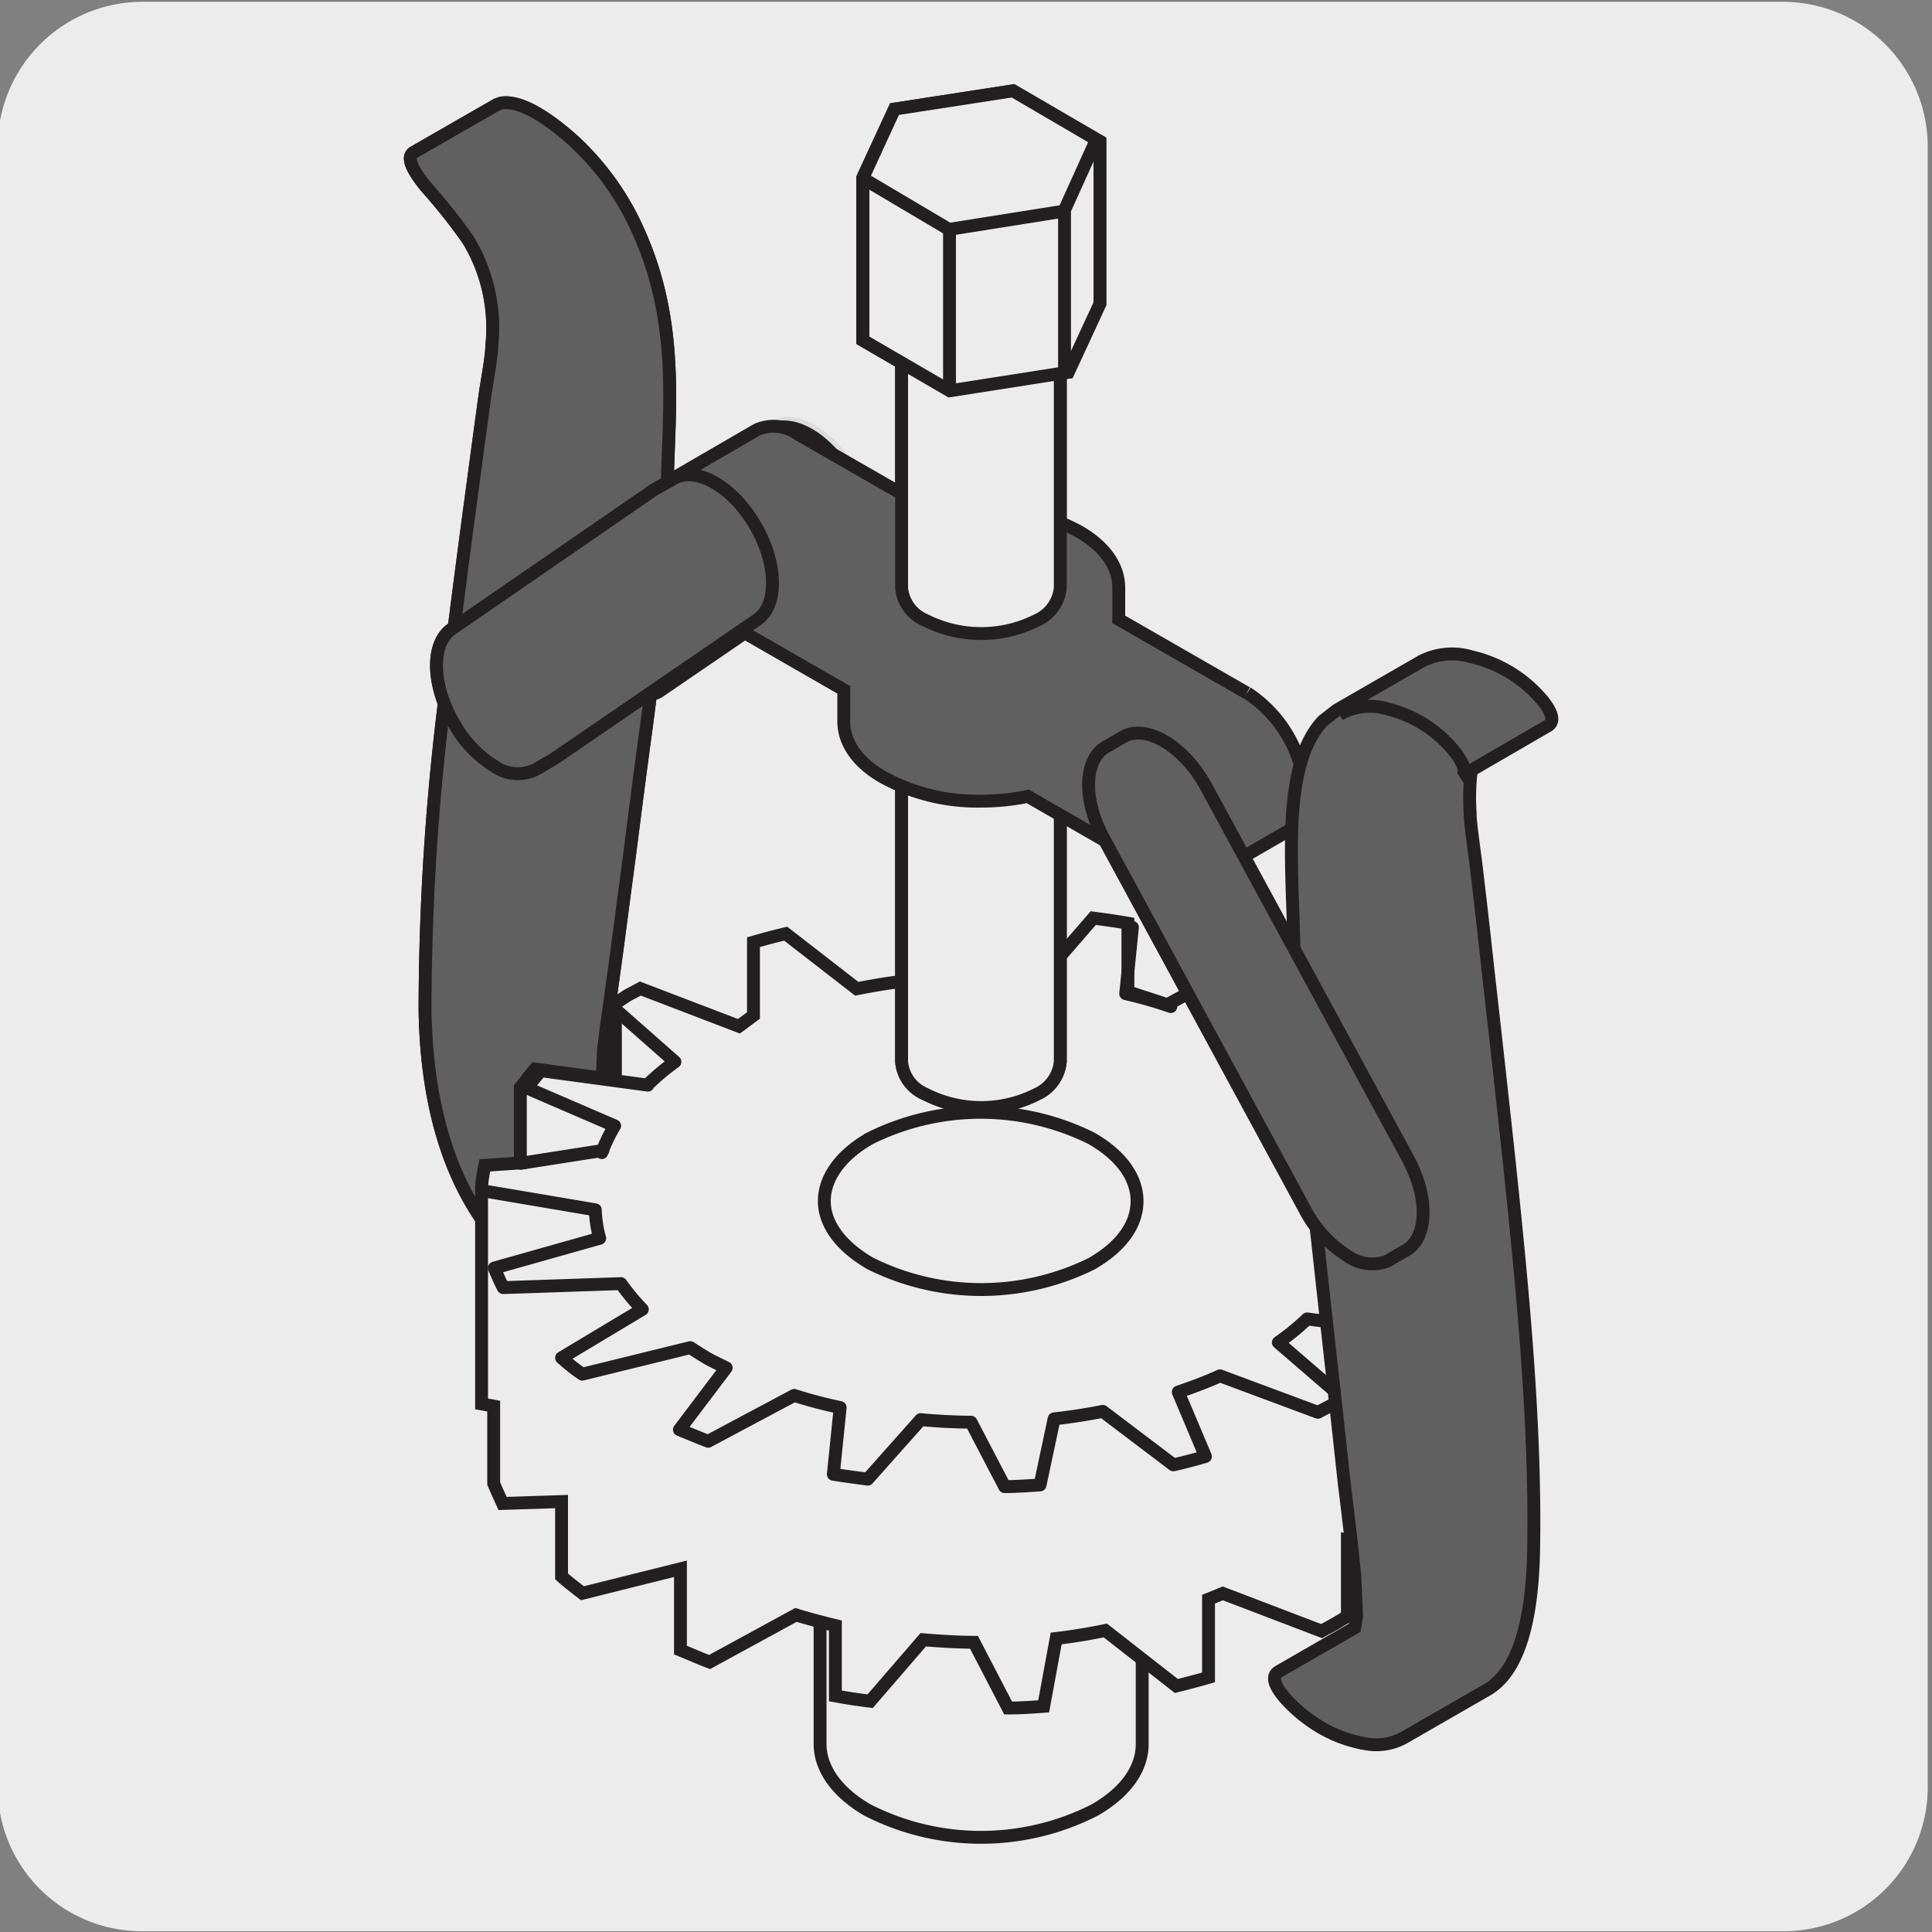 <svg xmlns="http://www.w3.org/2000/svg" xmlns:xlink="http://www.w3.org/1999/xlink" viewBox="0 0 150 150"><rect x="0" y="0" width="150" height="150" fill="#808080" stroke="none"/><defs><style>.cls-1,.cls-5,.cls-8,.cls-9{fill:none;}.cls-2{fill:#edecec;}.cls-3{fill:#fff;}.cls-4{clip-path:url(#clip-path);}.cls-5,.cls-8,.cls-9{stroke:#231f20;}.cls-5{stroke-miterlimit:10;}.cls-6{fill:#dbdcdd;}.cls-7{fill:#606060;}.cls-8{stroke-linecap:round;}.cls-8,.cls-9{stroke-linejoin:round;}.cls-10{fill:#a6a8ab;}</style><clipPath id="clip-path"><rect class="cls-1" x="31.16" y="6.33" width="91.47" height="141.34"/></clipPath></defs><title>14498-02 </title><g id="Capa_2" data-name="Capa 2"><path class="cls-2" d="M11.07.14H138.38a11.26,11.26,0,0,1,11.29,11.21v127.4a11.19,11.19,0,0,1-11.19,11.19H11A11.19,11.19,0,0,1-.18,138.75h0V11.38A11.25,11.25,0,0,1,11.07.14Z"/></g><g id="Capa_3" data-name="Capa 3"><path class="cls-3" d="M58.51,40.58c-1.83-3-4.69-4.48-6.37-3.32L50.81,38,35.08,48.83c-1.69,1.16-1.56,4.53.28,7.53a8.81,8.81,0,0,0,3,3.11,3.13,3.13,0,0,0,3.33.22l1.34-.78L58.8,48.1c1.67-1.15,1.55-4.53-.29-7.52"/><g class="cls-4"><path class="cls-5" d="M58.51,40.58c-1.83-3-4.69-4.48-6.37-3.32L50.81,38,35.08,48.83c-1.69,1.16-1.56,4.53.28,7.53a8.81,8.81,0,0,0,3,3.11,3.13,3.13,0,0,0,3.33.22l1.34-.78L58.8,48.1c1.67-1.15,1.55-4.53-.29-7.52"/></g><path class="cls-3" d="M52.47,95.26c-1.12-1.63-2.51-2.94-3.63-4.58a11.69,11.69,0,0,1-2.11-6.25l.13-3c.1-.7.17-1.38.27-2.08.2-1.38.38-2.75.57-4.1.39-2.85.75-5.71,1.14-8.57.57-4.47.8-6.26,1.4-10.69.82-6.21,1.36-12.66,1.59-19.27.17-5.63.78-12-2.26-18.73a21.26,21.26,0,0,0-5.07-7.09c-1.7-1.52-4-3.18-5.61-2.89l-.31.11-6.44,3.7c-.73.4.09,1.63.93,2.68a43.64,43.64,0,0,1,3.29,4.14,13.22,13.22,0,0,1,1.82,8.25c0,.81-.39,2.79-.54,3.91-.31,2.23-.61,4.48-.91,6.73q-.9,6.63-1.73,13.29a195.68,195.68,0,0,0-2,27.57c.08,5.75,1.25,13.47,6.44,18.76A15.34,15.34,0,0,0,44,100.43c.68.3,1.9.62,2.38.27L52.81,97c.36-.21.38-.72-.34-1.75"/><g class="cls-4"><path class="cls-6" d="M52.47,95.26c-1.12-1.63-2.51-2.94-3.63-4.58a11.69,11.69,0,0,1-2.11-6.25l.13-3c.1-.7.17-1.38.27-2.08.2-1.38.38-2.75.57-4.1.39-2.85.75-5.71,1.14-8.57.57-4.47.8-6.26,1.4-10.69.82-6.21,1.36-12.66,1.59-19.27.17-5.63.78-12-2.26-18.73a21.26,21.26,0,0,0-5.07-7.09c-1.7-1.52-4-3.18-5.61-2.89l-.31.11-6.44,3.7c-.73.4.09,1.63.93,2.68a43.64,43.64,0,0,1,3.29,4.14,13.22,13.22,0,0,1,1.82,8.25c0,.81-.39,2.79-.54,3.91-.31,2.23-.61,4.48-.91,6.73q-.9,6.63-1.73,13.29a195.68,195.68,0,0,0-2,27.57c.08,5.75,1.25,13.47,6.44,18.76A15.34,15.34,0,0,0,44,100.43c.68.3,1.9.62,2.38.27L52.81,97c.36-.21.38-.72-.34-1.75"/><path class="cls-5" d="M52.47,95.26c-1.12-1.63-2.51-2.94-3.63-4.58a11.69,11.69,0,0,1-2.11-6.25l.13-3c.1-.7.17-1.38.27-2.08.2-1.38.38-2.75.57-4.1.39-2.85.75-5.71,1.14-8.57.57-4.47.8-6.26,1.4-10.69.82-6.21,1.36-12.66,1.59-19.27.17-5.63.78-12-2.26-18.73a21.26,21.26,0,0,0-5.07-7.09c-1.7-1.52-4-3.18-5.61-2.89l-.31.11-6.44,3.7c-.73.4.09,1.63.93,2.68a43.64,43.64,0,0,1,3.29,4.14,13.22,13.22,0,0,1,1.82,8.25c0,.81-.39,2.79-.54,3.91-.31,2.23-.61,4.48-.91,6.73q-.9,6.63-1.73,13.29a195.68,195.68,0,0,0-2,27.57c.08,5.75,1.25,13.47,6.44,18.76A15.34,15.34,0,0,0,44,100.43c.68.3,1.9.62,2.38.27L52.81,97c.36-.21.38-.72-.34-1.75"/></g><path class="cls-6" d="M47.51,54.2a3.09,3.09,0,0,0,3.33.22l15.73-10.8c1.69-1.17,1.56-4.52-.27-7.52s-4.7-4.49-6.39-3.33L44.19,43.58c-1.68,1.16-1.55,4.52.28,7.51a8.89,8.89,0,0,0,3,3.11"/><path class="cls-5" d="M48,53.51a3,3,0,0,0,3.14.2L65.91,43.62c1.58-1.09,1.46-4.23-.26-7s-4.42-4.19-6-3.11L44.86,43.59c-1.58,1.07-1.46,4.22.26,7A8.56,8.56,0,0,0,48,53.51Z"/><path class="cls-7" d="M52.47,95.26c-1.12-1.63-2.51-2.94-3.63-4.58a11.69,11.69,0,0,1-2.11-6.25l.13-3c.1-.7.17-1.38.27-2.08.2-1.38.38-2.75.57-4.1.39-2.85.75-5.71,1.14-8.57.57-4.47.8-6.26,1.4-10.69.82-6.21,1.36-12.66,1.59-19.27.17-5.63.78-12-2.26-18.73a21.26,21.26,0,0,0-5.07-7.09c-1.7-1.52-4-3.18-5.61-2.89l-.31.11-6.44,3.7c-.73.4.09,1.63.93,2.68a43.64,43.64,0,0,1,3.29,4.14,13.22,13.22,0,0,1,1.82,8.25c0,.81-.39,2.79-.54,3.91-.31,2.23-.61,4.48-.91,6.73q-.9,6.63-1.73,13.29a195.68,195.68,0,0,0-2,27.57c.08,5.75,1.25,13.47,6.44,18.76A15.34,15.34,0,0,0,44,100.43c.68.3,1.9.62,2.38.27L52.81,97c.36-.21.38-.72-.34-1.75"/><path class="cls-5" d="M52.47,95.26c-1.12-1.63-2.51-2.94-3.63-4.58a11.69,11.69,0,0,1-2.11-6.25l.13-3c.1-.7.17-1.38.27-2.08.2-1.38.38-2.75.57-4.1.39-2.85.75-5.71,1.14-8.57.57-4.47.8-6.26,1.4-10.69.82-6.21,1.36-12.66,1.59-19.27.17-5.63.78-12-2.26-18.73a21.26,21.26,0,0,0-5.07-7.09c-1.7-1.52-4-3.18-5.61-2.89l-.31.11-6.44,3.7c-.73.4.09,1.63.93,2.68a43.64,43.64,0,0,1,3.29,4.14,13.22,13.22,0,0,1,1.82,8.25c0,.81-.39,2.79-.54,3.91-.31,2.23-.61,4.48-.91,6.73q-.9,6.63-1.73,13.29a195.68,195.68,0,0,0-2,27.57c.08,5.75,1.25,13.47,6.44,18.76A15.34,15.34,0,0,0,44,100.43c.68.3,1.9.62,2.38.27L52.81,97c.36-.21.38-.72-.34-1.75"/><path class="cls-2" d="M63.67,121.2v14.19c0,1.87,1.23,3.71,3.66,5.13a19.41,19.41,0,0,0,17.68,0c2.46-1.42,3.68-3.26,3.67-5.13V121.2"/><g class="cls-4"><path class="cls-5" d="M63.67,121.2v14.19c0,1.87,1.23,3.71,3.66,5.13a19.41,19.41,0,0,0,17.68,0c2.46-1.42,3.68-3.26,3.67-5.13V121.2"/></g><path class="cls-2" d="M114,94.23v-6a15.34,15.34,0,0,0-.68-1.56l-4.56.15V81c-.49-.44-1.06-.87-1.62-1.3l-7.59,1.9v-6.3c-.75-.32-1.47-.65-2.24-.94L90.63,78l-3.06-1V71.68c-.89-.16-1.79-.28-2.69-.4l-4.14,4.78c-1.29-.12-2.59-.2-3.94-.21l-2.61-5.11c-.93,0-1.85.07-2.78.14l-1.07,5.29c-1.29.13-2.57.35-3.82.6L61,72.49c-.84.2-1.67.42-2.5.66v5.69l-1.13.84-7.65-2.93-1,.53-.94.62v5.94L41.55,83c-.41.47-.79,1-1.15,1.45v5.84l-2.76.19a14.2,14.2,0,0,0-.25,1.61l0,16.91.94.17v6c.21.52.44,1,.69,1.56l4.58-.15,0,5.81c.5.45,1.06.88,1.62,1.31l7.61-1.9,0,6.31c.75.31,1.5.64,2.26.93l6.71-3.66c1,.31,2,.57,3.06.83l0,5.46c.91.17,1.8.3,2.7.41l4.12-4.77c1.31.11,2.63.19,3.94.2l2.65,5.1c.92,0,1.85-.06,2.76-.13L82,127.21c1.29-.15,2.56-.36,3.82-.62l5.51,4.31c.83-.21,1.69-.43,2.5-.67v-6.07l1.11-.45,7.67,2.93,1-.55,1-.6v-5.95l6.17.85a17.67,17.67,0,0,0,1.17-1.45v-5.83l2.74-.2a12.62,12.62,0,0,0,.24-1.6l0-16.91Z"/><g class="cls-4"><path class="cls-5" d="M84.76,98.11a19.32,19.32,0,0,1-17.16,0C65.23,96.75,64,95,64,93.25s1.19-3.53,3.56-4.88a19.32,19.32,0,0,1,17.16,0c2.37,1.35,3.56,3.1,3.56,4.88S87.13,96.75,84.76,98.11ZM114,94.23v-6a15.34,15.34,0,0,0-.68-1.56l-4.56.15V81c-.49-.44-1.06-.87-1.62-1.3l-7.59,1.9v-6.3c-.75-.32-1.47-.65-2.24-.94L90.63,78l-3.06-1V71.68c-.89-.16-1.79-.28-2.69-.4l-4.14,4.78c-1.29-.12-2.59-.2-3.94-.21l-2.61-5.11c-.93,0-1.85.07-2.78.14l-1.07,5.29c-1.29.13-2.57.35-3.82.6L61,72.49c-.84.2-1.67.42-2.5.66v5.69l-1.13.84-7.65-2.93-1,.53-.94.62v5.94L41.55,83c-.41.47-.79,1-1.15,1.45v5.84l-2.76.19a14.2,14.2,0,0,0-.25,1.61l0,16.91.94.17v6c.21.52.44,1,.69,1.56l4.58-.15,0,5.81c.5.45,1.06.88,1.62,1.31l7.61-1.9,0,6.31c.75.31,1.5.64,2.26.93l6.71-3.66c1,.31,2,.57,3.06.83l0,5.46c.91.17,1.8.3,2.7.41l4.12-4.77c1.31.11,2.63.19,3.94.2l2.65,5.1c.92,0,1.85-.06,2.76-.13L82,127.21c1.29-.15,2.56-.36,3.82-.62l5.51,4.31c.83-.21,1.69-.43,2.5-.67v-6.07l1.11-.45,7.67,2.93,1-.55,1-.6v-5.95l6.17.85a17.67,17.67,0,0,0,1.17-1.45v-5.83l2.74-.2a12.62,12.62,0,0,0,.24-1.6l0-16.91Z"/><path class="cls-8" d="M47.73,78.53v5.09m2.57.63L42,83.13c-.37.43-.73.86-1.06,1.3m5.87,4.89-6.39,1M106,92.49a10.29,10.29,0,0,0-.34-2.19l8-2.31m-9.62-1.22a17.42,17.42,0,0,0-1.63-2L108.57,81M90.9,78.15a34,34,0,0,0-3.5-1l.52-5.15M40.77,84.41l6.95,3a12.24,12.24,0,0,0-1,2.08m.95-11.22,4.73,4.17A18.92,18.92,0,0,0,50.3,84.2"/><path class="cls-9" d="M37.46,92.45l8.76,1.48a9.32,9.32,0,0,0,.34,2.21l-8.18,2.31c.21.5.42,1,.69,1.52l9.14-.31a17,17,0,0,0,1.66,2l-6.27,3.76c.48.43,1,.86,1.61,1.27l8.38-2.06c.45.29.87.56,1.33.83s1,.5,1.46.74L52.75,111c.74.3,1.48.61,2.23.9l6.68-3.56a36,36,0,0,0,3.57.94l-.53,5.18c.88.15,1.78.26,2.67.38l4.11-4.62c1.29.12,2.59.19,3.91.2l2.61,5c.93,0,1.84-.07,2.75-.13l1.09-5.13c1.28-.14,2.55-.34,3.78-.58l5.48,4.15c.85-.19,1.68-.41,2.49-.65l-2.11-5c1.1-.38,2.21-.79,3.24-1.26l7.6,2.83,1-.52.93-.59-5-4.31a19.08,19.08,0,0,0,2.24-1.83l8.91,1.2a12.45,12.45,0,0,0,1.16-1.42L104.25,99a13.47,13.47,0,0,0,1.06-2.16l9-.59a14.56,14.56,0,0,0,.24-1.57"/></g><path class="cls-10" d="M82.32,55.94V82.42a3.08,3.08,0,0,1-1.79,2.52,9.54,9.54,0,0,1-8.7,0A3,3,0,0,1,70,82.43V55.94"/><path class="cls-5" d="M82.32,55.94V82.42a3.08,3.08,0,0,1-1.79,2.52,9.54,9.54,0,0,1-8.7,0A3,3,0,0,1,70,82.43V55.94"/><path class="cls-10" d="M82.32,19.16V45.63a3.07,3.07,0,0,1-1.79,2.52,9.62,9.62,0,0,1-8.7,0A3,3,0,0,1,70,45.63V19.16"/><path class="cls-5" d="M82.32,19.16V45.63a3.07,3.07,0,0,1-1.79,2.52,9.62,9.62,0,0,1-8.7,0A3,3,0,0,1,70,45.63V19.16"/><polygon class="cls-10" points="69.45 8.47 66.98 13.8 66.98 26.42 73.72 30.35 82.92 28.9 85.36 23.58 85.36 10.95 78.64 7.04 69.45 8.47"/><polygon class="cls-5" points="78.65 7.05 69.45 8.47 66.98 13.8 66.98 26.42 73.72 30.34 82.92 28.9 85.38 23.58 85.38 10.96 78.65 7.05"/><path class="cls-3" d="M109.34,90,93.68,61.14c-1.65-3.08-4.51-4.88-6.35-4L86,57.91c-1.84.88-2,4.09-.31,7.19l15.64,28.83a9.44,9.44,0,0,0,3.33,3.62,3.33,3.33,0,0,0,3,.38l1.32-.77c1.85-.88,2-4.1.32-7.18"/><path class="cls-5" d="M109.34,90,93.68,61.14c-1.65-3.08-4.51-4.88-6.35-4L86,57.91c-1.84.88-2,4.09-.31,7.19l15.64,28.83a9.44,9.44,0,0,0,3.33,3.62,3.33,3.33,0,0,0,3,.38l1.32-.77c1.85-.88,2-4.1.32-7.18"/><path class="cls-2" d="M82.32,55.94V82.42a3.08,3.08,0,0,1-1.79,2.52,9.54,9.54,0,0,1-8.7,0A3,3,0,0,1,70,82.43V55.94"/><path class="cls-5" d="M82.32,55.94V82.42a3.08,3.08,0,0,1-1.79,2.52,9.54,9.54,0,0,1-8.7,0A3,3,0,0,1,70,82.43V55.94"/><path class="cls-7" d="M96.8,53.8l-9.93-5.71V45.63c0-1.59-1.05-3.17-3.13-4.38a15.32,15.32,0,0,0-7.56-1.82,17.37,17.37,0,0,0-3.62.37L61.93,33.7a3.2,3.2,0,0,0-3.19-.32l-6.43,3.73A3.19,3.19,0,0,0,51,40a10,10,0,0,0,4.51,7.81l10,5.75V56c0,1.6,1,3.18,3.13,4.38a15.32,15.32,0,0,0,7.56,1.82,17.63,17.63,0,0,0,3.59-.37l10.58,6.08a3.18,3.18,0,0,0,3.2.3L100,64.52a3.15,3.15,0,0,0,1.34-2.93,10,10,0,0,0-4.5-7.79"/><path class="cls-5" d="M96.8,53.8l-9.94-5.71V45.63c0-1.59-1-3.17-3.12-4.38a15.32,15.32,0,0,0-7.56-1.82,17.44,17.44,0,0,0-3.62.37L61.93,33.7a3.2,3.2,0,0,0-3.19-.32l-6.43,3.73A3.19,3.19,0,0,0,51,40a9.92,9.92,0,0,0,4.51,7.81l10,5.75V56c0,1.6,1,3.19,3.12,4.38a15.33,15.33,0,0,0,7.57,1.82,17.8,17.8,0,0,0,3.6-.37l10.56,6.08a3.21,3.21,0,0,0,3.21.32L100,64.52a3.17,3.17,0,0,0,1.33-2.93,10,10,0,0,0-4.5-7.79"/><path class="cls-2" d="M82.32,19.16V45.63a3.07,3.07,0,0,1-1.79,2.52,9.62,9.62,0,0,1-8.7,0A3,3,0,0,1,70,45.63V19.16"/><path class="cls-5" d="M82.32,19.16V45.63a3.07,3.07,0,0,1-1.79,2.52,9.62,9.62,0,0,1-8.7,0A3,3,0,0,1,70,45.63V19.16"/><polygon class="cls-2" points="69.45 8.47 66.98 13.8 66.98 26.42 73.72 30.35 82.92 28.9 85.36 23.58 85.36 10.95 78.64 7.04 69.45 8.47"/><path class="cls-5" d="M82.65,16.39V28.91m-8.93-11.1V30.34M85,11.11l-2.39,5.28-8.93,1.42-6.55-3.88M78.65,7.05l-9.2,1.42L67,13.8V26.42l6.74,3.92,9.2-1.44,2.46-5.32V11Z"/><g class="cls-4"><path class="cls-7" d="M58.51,40.58c-1.83-3-4.69-4.48-6.37-3.32L50.81,38,35.08,48.83c-1.69,1.16-1.56,4.53.28,7.53a8.81,8.81,0,0,0,3,3.11,3.13,3.13,0,0,0,3.33.22l1.34-.78L58.8,48.1c1.67-1.15,1.55-4.53-.29-7.52"/><path class="cls-5" d="M58.51,40.58c-1.83-3-4.69-4.48-6.37-3.32L50.81,38,35.08,48.83c-1.69,1.16-1.56,4.53.28,7.53a8.81,8.81,0,0,0,3,3.11,3.13,3.13,0,0,0,3.33.22l1.34-.78L58.8,48.1c1.67-1.15,1.55-4.53-.29-7.52"/><path class="cls-7" d="M114.2,59.82l6-3.48c.39-.25.45-.78-.32-1.81A10.19,10.19,0,0,0,114.26,51a5.18,5.18,0,0,0-3.9.35l-6.57,3.78a5.48,5.48,0,0,0-1.06.82c-3.06,3.2-2.47,10.28-2.31,16.12.2,6.87.7,13.9,1.52,21,.56,5.11.77,7.15,1.35,12.27.37,3.29.72,6.56,1.08,9.85.2,1.57.38,3.16.57,4.74.08.8.16,1.6.26,2.39l.12,3.17-.14.89-5.9,3.4c-1.21.69,1.22,2.93,2.27,3.68a10.55,10.55,0,0,0,4.56,1.94,4.5,4.5,0,0,0,3-.55l6.4-3.69c2.74-1.64,3.46-6.42,3.55-10.79.17-9.49-.79-19.66-1.85-29.77-.55-5.08-1.1-10.17-1.7-15.26-.26-2.59-.56-5.17-.87-7.76-.13-1.29-.54-3.74-.52-4.52a19.21,19.21,0,0,1,.09-3.15Z"/><path class="cls-5" d="M113.38,60.4c.39-.25.47-.78-.28-1.83a9.56,9.56,0,0,0-5.31-3.51,4.76,4.76,0,0,0-3.8.41m10.21,4.35,6-3.48c.39-.25.46-.78-.32-1.81A10.13,10.13,0,0,0,114.26,51a5.21,5.21,0,0,0-3.91.35l-6.56,3.78-1.06.82c-3.06,3.2-2.48,10.28-2.31,16.12.2,6.87.7,13.9,1.52,21,.56,5.11.78,7.15,1.35,12.29.37,3.27.72,6.54,1.08,9.83.2,1.57.38,3.16.57,4.74.08.8.16,1.6.25,2.39l.13,3.17-.14.89-5.9,3.4c-1.2.69,1.21,2.93,2.28,3.68a10.35,10.35,0,0,0,4.55,1.94,4.47,4.47,0,0,0,3-.55l6.41-3.69c2.74-1.64,3.47-6.42,3.55-10.79.17-9.49-.79-19.66-1.85-29.77q-.82-7.62-1.69-15.26c-.28-2.59-.57-5.17-.88-7.76-.14-1.29-.53-3.74-.51-4.52a17.25,17.25,0,0,1,.08-3.15Z"/></g><path class="cls-7" d="M109.34,90,93.68,61.14c-1.65-3.08-4.51-4.88-6.35-4L86,57.91c-1.84.88-2,4.09-.31,7.19l15.64,28.83a9.44,9.44,0,0,0,3.33,3.62,3.33,3.33,0,0,0,3,.38l1.32-.77c1.85-.88,2-4.1.32-7.18"/><g class="cls-4"><path class="cls-5" d="M109.34,90,93.68,61.14c-1.66-3.08-4.51-4.88-6.35-4L86,57.91c-1.83.88-2,4.09-.3,7.19l15.63,28.83a9.4,9.4,0,0,0,3.35,3.62,3.31,3.31,0,0,0,3,.38l1.32-.77c1.85-.88,2-4.1.32-7.18"/></g></g></svg>